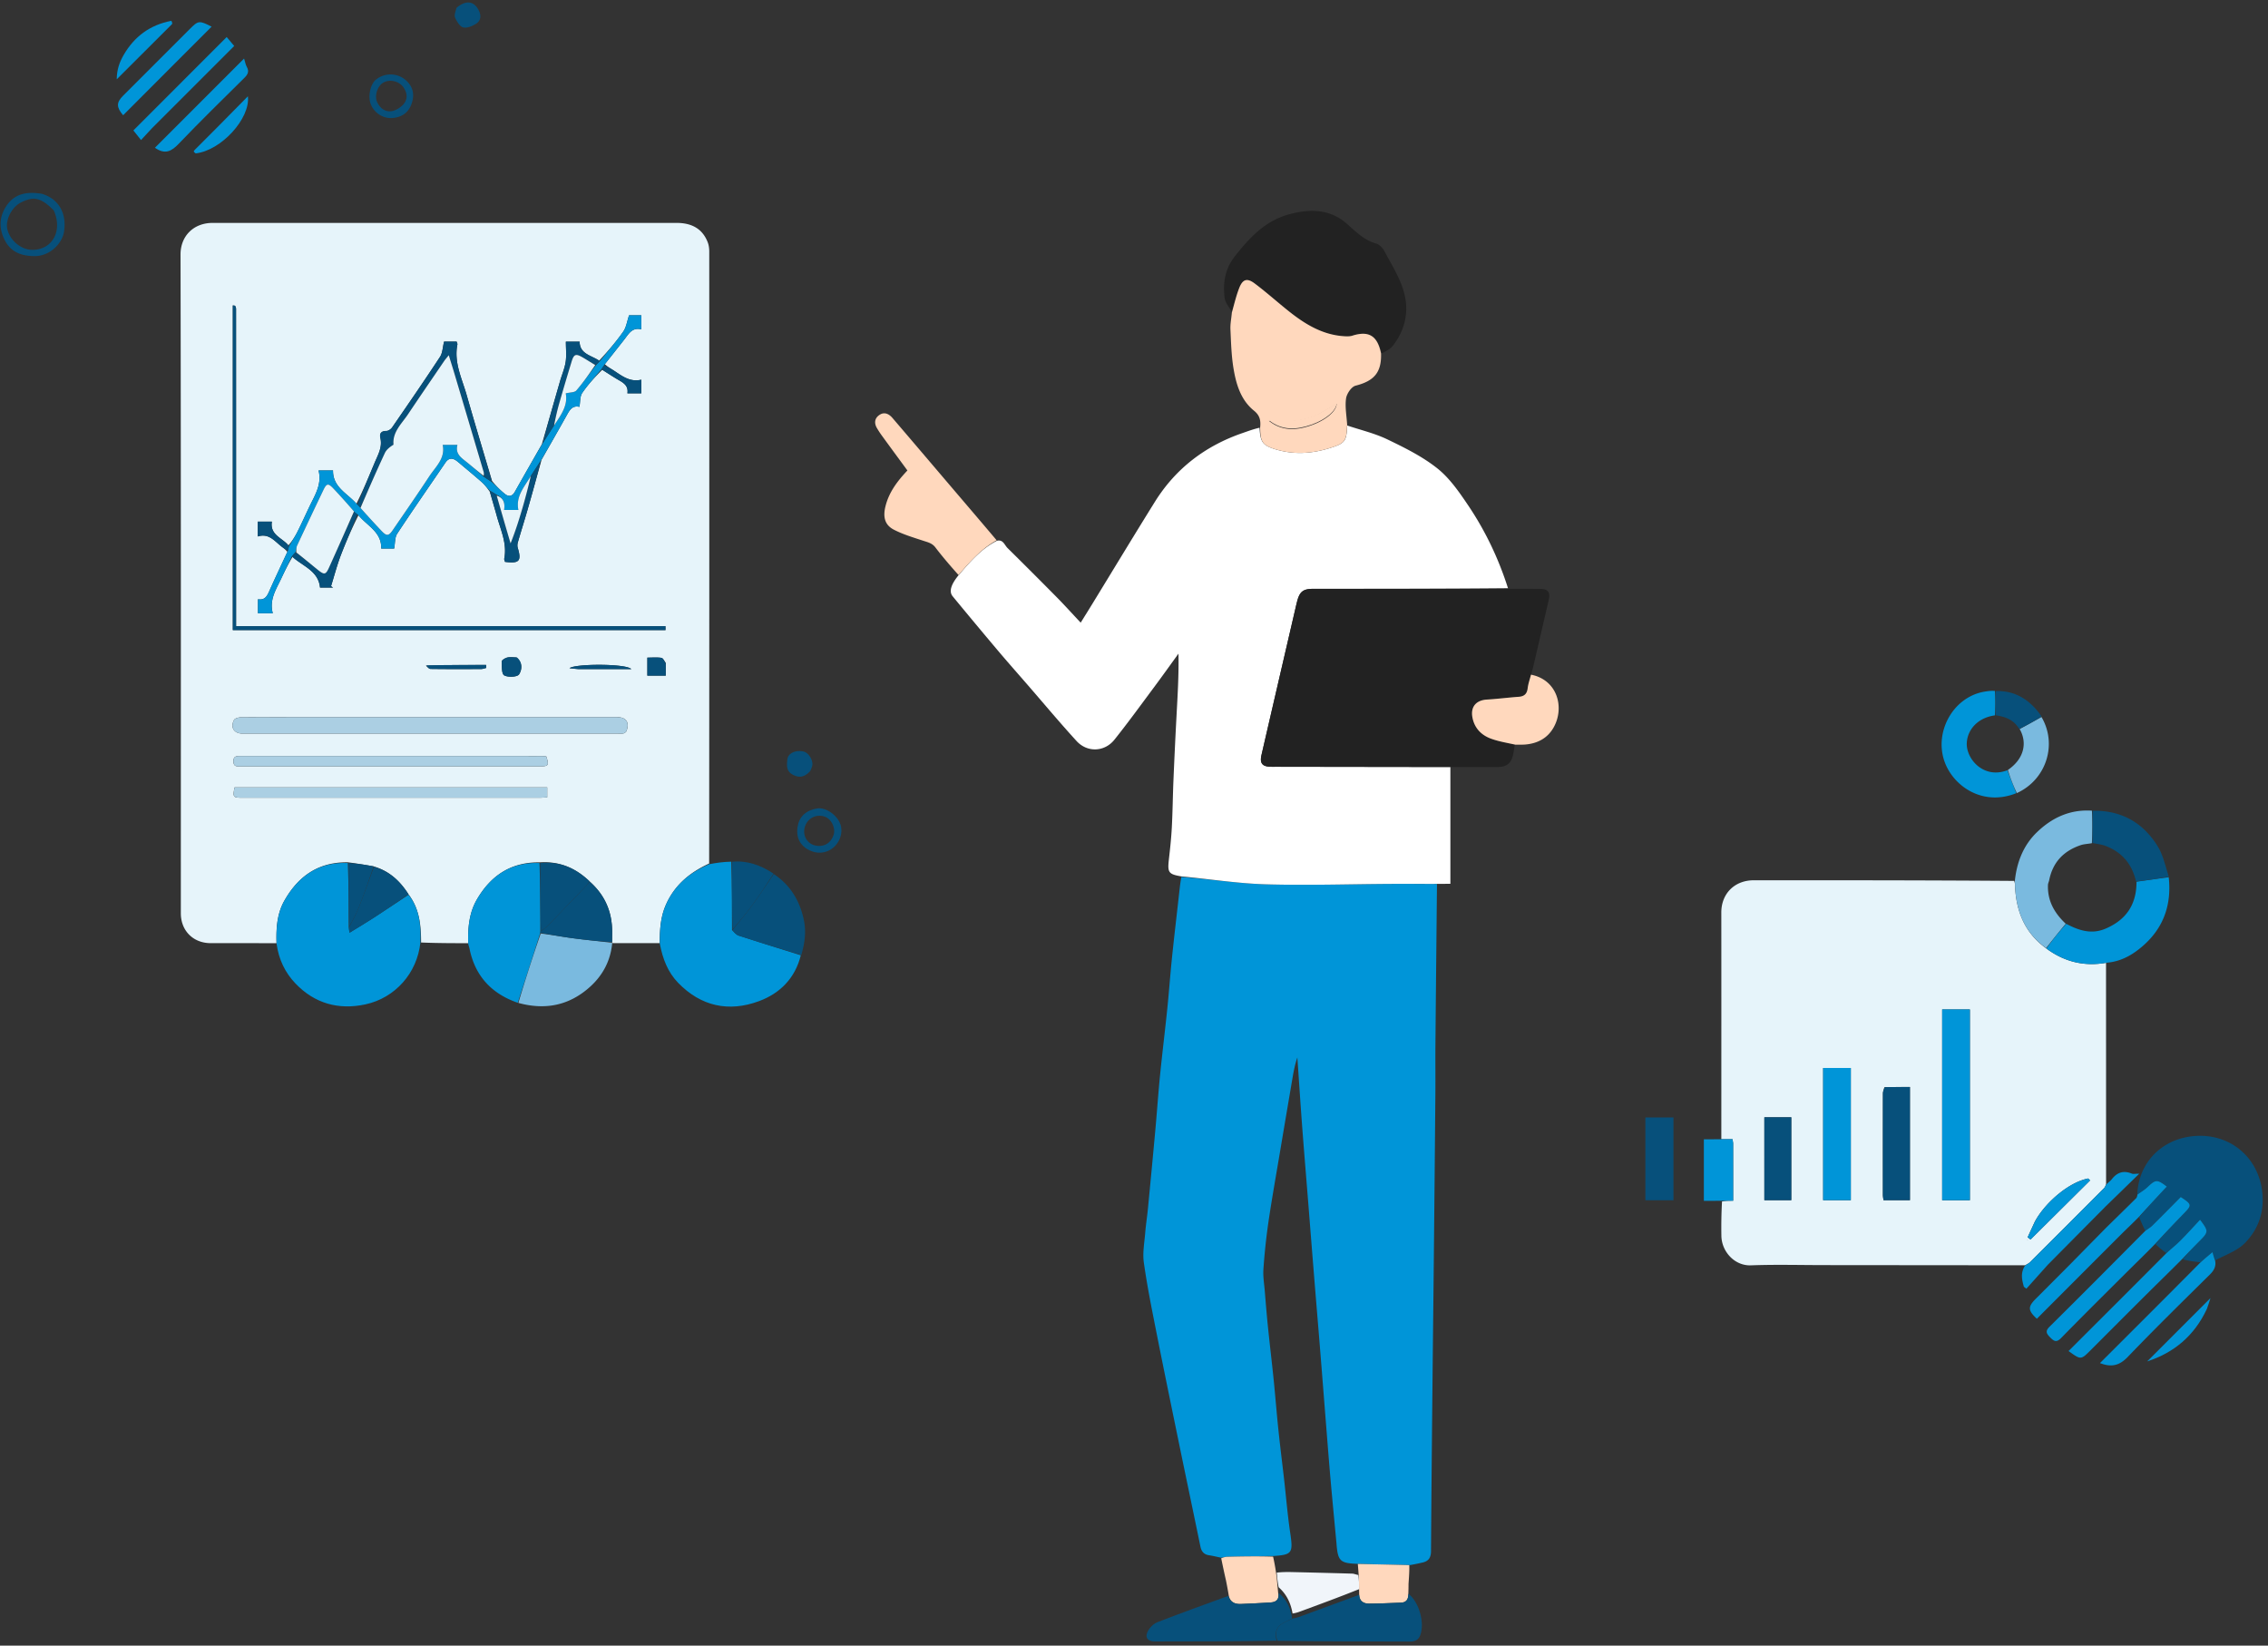 <svg width="346" height="251" fill="none" xmlns="http://www.w3.org/2000/svg"><rect width="100%" height="100%" fill="#333333" stroke="none"/><path d="M100.649 143.852c-2.354.001-4.708.003-7.148-.003-.087-.008-.104-.054-.115-.155-.007-.553 0-1.005.003-1.457.025-3.11-1.081-5.718-3.477-7.837-2.14-2.037-4.598-3.069-7.62-2.872-4.392-.04-7.42 2.049-9.525 5.64-1.21 2.068-1.399 4.362-1.345 6.694-2.355-.001-4.711-.003-7.184-.106.004-2.674-.251-5.154-1.92-7.359-1.3-2.036-2.938-3.553-5.32-4.252a78.85 78.85 0 00-3.936-.624c-4.51-.059-7.558 2.131-9.664 5.828-1.151 2.019-1.282 4.25-1.213 6.509-3.35-.001-6.698 0-10.047-.003-2.66-.001-4.55-1.895-4.55-4.556 0-33.489.026-66.978-.046-100.467-.006-2.836 1.995-4.832 4.895-4.833 5.937-.002 11.873 0 17.81 0 17.658 0 35.316-.002 52.974 0 2.192.001 3.914.798 4.749 2.96.168.435.232.937.232 1.408.011 31.054.011 62.107-.014 93.339-2.986 1.376-5.266 3.299-6.589 6.27-.838 1.88-.953 3.865-.95 5.876zM43.842 84.18c-.91 1.96-1.84 3.91-2.717 5.885-.353.794-.68 1.528-1.768 1.333v2.14h2.257c-.562-2.076.522-3.66 1.306-5.328.517-1.098 1.043-2.192 1.728-3.296 1.519 1.455 3.918 2.127 4.175 4.7h1.984l-.305-.201c.485-1.559.897-3.145 1.472-4.67a66.689 66.689 0 012.715-6.164c1.303 1.619 3.567 2.572 3.463 5.092h1.978c.158-.832.091-1.698.468-2.272 2.395-3.644 4.891-7.22 7.346-10.825.593-.872 1.233-.698 1.908-.13 1.19 1.002 2.391 1.99 3.56 3.016.474.417.877.916 1.312 1.552.358 1.236.73 2.468 1.072 3.709.584 2.123 1.589 4.173 1.134 6.481-.031.16.074.347.11.496 2.194.285 2.55-.134 1.945-2.144-.078-.259-.056-.583.02-.847.472-1.637.989-3.261 1.459-4.898.719-2.503 1.413-5.013 2.155-7.684 1.267-2.233 2.544-4.46 3.795-6.703.452-.81.86-1.631 1.982-1.368.138-.765.068-1.586.427-2.117.866-1.279 1.933-2.421 3.059-3.531.834.523 1.655 1.071 2.507 1.564.774.447 1.497.897 1.327 2.018h2.116v-2.074c-1.71.398-2.891-.537-4.124-1.35-.473-.313-.975-.582-1.431-1.02.987-1.253 1.978-2.504 2.962-3.759.666-.85 1.194-1.902 2.592-1.546v-2.153h-1.86c-.318.928-.43 1.832-.892 2.492-1.087 1.552-2.34 2.987-3.692 4.446-1.152-.834-2.946-1-2.961-2.912h-2.1c0 1.094.115 2.11-.032 3.086-.151 1-.57 1.957-.855 2.938-.912 3.156-1.815 6.315-2.782 9.63-1.377 2.421-2.76 4.837-4.126 7.264-.389.69-.924.769-1.484.325-.704-.56-1.335-1.21-1.985-2-1.294-4.367-2.622-8.724-3.87-13.104-.717-2.517-1.967-4.95-1.412-7.708.026-.128-.072-.28-.118-.443h-1.913c-.216.854-.223 1.723-.624 2.334-2.378 3.621-4.839 7.188-7.299 10.755-.184.266-.583.543-.88.542-.797-.005-1.079.396-.922 1.06.335 1.42-.356 2.566-.863 3.774-.88 2.097-1.749 4.198-2.79 6.266-1.357-1.574-3.617-2.504-3.566-5.076H48.6c.532 2.113-.545 3.739-1.358 5.441-.623 1.303-1.214 2.622-1.863 3.91-.386.77-.858 1.494-1.381 2.072-.927-1.147-2.845-1.564-2.522-3.612h-2.152v2.262c1.638-.52 2.5.626 3.52 1.45.322.26.672.486.997.902zm11.953 25.202c-6.314 0-12.629-.007-18.943.018-.396.001-1.008.143-1.15.414-.61 1.165.02 2.082 1.334 2.082H94.21c.304 0 .62.038.909-.029.179-.041.403-.218.464-.386.483-1.319-.063-2.098-1.443-2.098l-38.344-.001zm32.66-13.277h13.071l-.006-.599H36.016c0-16.318 0-32.374-.005-48.43 0-.141-.081-.284-.134-.423-.009-.022-.068-.027-.105-.036-.035-.008-.072-.01-.255-.034v49.522h52.938zm-8.223 23.994H35.79c-.306 1.464-.224 1.575 1.127 1.575 15.138.002 30.277.002 45.416-.001.369 0 .738-.038 1.146-.06v-1.514h-3.247zm-28.776-3.204l30.828-.001c1.411 0 1.508-.141 1.05-1.527-.21-.016-.435-.047-.66-.047-15.3-.003-30.6-.002-45.9-.004-.587 0-1.188-.062-1.164.823.025.908.682.752 1.23.752 4.796.006 9.592.004 14.616.004zm50.109-15.802c-.217-.263-.406-.714-.657-.752-.688-.105-1.402-.037-2.151-.037v2.748h2.808v-1.959zm-22.8-.826c-.456-.002-.93-.082-1.36.02-.33.077-.859.389-.857.593.007.745-.031 1.911.376 2.133.595.325 2 .255 2.266-.157.417-.648.611-1.777-.425-2.589zm-13.806 1.267c.238.173.474.494.714.497 2.577.037 5.155.028 7.733.015.258-.001.516-.111.774-.17l-.026-.453c-3.013 0-6.026 0-9.195.111zm23.32.52h8.028c-.78-.858-8.595-.83-9.423-.136.501.058.842.097 1.394.136zm233.01 44.798c.005 11.182.01 22.365.01 33.73-.108.339-.189.518-.318.648a4997.957 4997.957 0 01-11.281 11.278c-.205.205-.497.322-.748.48l-30.772-.027c-3.686-.003-7.375-.105-11.055.036-2.494.095-4.475-2.089-4.514-4.499a72.2 72.2 0 01.095-5.242c.61-.112 1.119-.112 1.699-.112 0-3.036.001-5.874-.003-8.711-.001-.181-.046-.362-.089-.676h-1.711c.001-11.524.01-23.049-.002-34.573-.003-2.887 2.025-4.917 4.947-4.919 13.198-.005 26.396-.002 39.726.095.133.324.125.551.135.777.173 3.862 1.477 7.159 4.782 9.537 2.763 2.041 5.778 2.765 9.099 2.178zm-20.769 20.642v-13.532h-4.227v29.1h4.227v-15.568zm-22.385 8.908v6.654h4.221v-20.162h-4.221v13.508zm9.333-10.572c-.074.317-.212.634-.213.95-.013 5.175-.011 10.349-.005 15.523 0 .252.063.503.096.753h4.028v-17.264c-1.278 0-2.486 0-3.906.038zm-18.302 12.399v4.824h4.106v-12.638h-4.107l.001 7.814zm41.265 8.094l-1.104 2.399.451.333 9.083-9.016-.292-.292c-3.012.591-6.56 3.697-8.138 6.576zm-1.077 2.856l-.054-.035s.006.076.054.035z" fill="#E6F4FA"/><path d="M42.196 143.951c-.08-2.352.051-4.583 1.202-6.602 2.106-3.697 5.154-5.887 9.672-5.721.121 3.304.13 6.497.127 9.776.033.316.077.547.135.858 1.29-.797 2.484-1.505 3.648-2.258 1.794-1.161 3.567-2.353 5.349-3.532 1.658 2.13 1.913 4.61 1.803 7.291-.489 4.656-3.847 8.454-8.396 9.433-4.08.878-7.742-.128-10.672-3.201-1.576-1.653-2.544-3.66-2.868-6.044zm58.466-.008c-.016-2.102.099-4.088.936-5.968 1.324-2.97 3.604-4.893 6.603-6.164 1.113-.216 2.186-.36 3.359-.384.106 3.529.111 6.939.113 10.433.334.343.633.72 1.014.844 3.152 1.026 6.32 2.005 9.483 2.999-.863 3.486-3.156 5.805-6.383 7-4.62 1.711-8.849.786-12.327-2.791-1.569-1.613-2.371-3.674-2.798-5.969z" fill="#0095D8"/><path d="M330.474 191.123c-.53-.4-1.061-.801-1.625-1.351 1.429-1.675 2.88-3.21 4.354-4.723 1.201-1.232 1.193-1.354-.511-2.473-1.432 1.444-2.883 2.925-4.359 4.38-.308.304-.71.512-1.068.764a38.305 38.305 0 01-.911-2.051c1.388-1.664 2.797-3.174 4.207-4.685-1.473-1.133-1.696-1.104-2.941.081-.465.443-1.04.77-1.565 1.15.187-4.778 3.538-8.164 7.894-8.841 5.75-.894 10.42 2.799 11.139 8.174.421 3.147-.483 5.847-2.571 8.01-1.146 1.188-2.892 1.797-4.51 2.646-.237-.365-.332-.709-.472-1.218l-1.864 1.542c-.883-.1-1.767-.2-2.672-.454.855-1.047 1.726-1.945 2.608-2.833 1.329-1.338 1.341-1.471.03-3.201-1.03 1.097-2.015 2.195-3.056 3.237-.658.659-1.401 1.233-2.107 1.846z" fill="#07507B"/><path d="M71.43 143.955c-.062-2.425.126-4.72 1.338-6.787 2.104-3.592 5.132-5.68 9.532-5.534.122 3.531.132 6.952.131 10.434a2.995 2.995 0 00-.022.273c-1.143 3.597-2.28 7.103-3.419 10.61-3.995-1.383-6.516-4.078-7.365-8.266-.044-.216-.124-.425-.195-.73z" fill="#0095D8"/><path d="M312.148 144.612c-3.264-2.316-4.568-5.613-4.74-9.475-.01-.226-.003-.453-.029-.781.31-2.924 1.342-5.478 3.395-7.444 2.274-2.179 5.008-3.488 8.365-3.261.09 1.72.083 3.321-.007 4.956-.628.12-1.2.129-1.715.304-2.587.878-4.273 2.589-4.816 5.428-.084.264-.161.442-.168.622-.096 2.449 1.006 4.336 2.709 5.931a175.897 175.897 0 00-2.994 3.72z" fill="#7ABADF"/><path d="M312.19 144.674a42.831 42.831 0 013.028-3.767c2.041 1.074 3.984 1.676 6.19.653 3.092-1.387 4.542-3.741 4.531-7.074 1.7-.243 3.308-.468 4.915-.693.459 4.154-.754 7.699-3.927 10.47-1.556 1.359-3.309 2.394-5.542 2.577-3.417.599-6.432-.125-9.195-2.166z" fill="#0095D8"/><path d="M79.08 152.971a260.375 260.375 0 013.41-10.591c1.68.208 3.267.504 4.867.718 2.008.267 4.026.468 6.04.697 0 0 .017.045-.003.059-.257 2.765-1.5 5.024-3.546 6.808-3.112 2.716-6.71 3.423-10.767 2.309z" fill="#7ABADF"/><path d="M307.603 120.979c-4.92 1.98-9.282-.832-10.791-4.41-1.956-4.636 1.038-10.294 5.998-11.085.476-.076.954-.145 1.529-.095a24.348 24.348 0 01-.009 3.726c-2.47.33-4.141 2.031-4.28 4.151-.159 2.437 2.529 5.612 6.191 4.214.461 1.221.911 2.36 1.362 3.499z" fill="#0095D8"/><path d="M122.245 145.653a321.59 321.59 0 01-9.558-2.949c-.381-.124-.68-.501-.938-.847 1.037-1.288 2.038-2.461 2.946-3.702 1.157-1.583 2.239-3.22 3.353-4.834 2.491 1.647 3.918 3.986 4.56 6.873.41 1.842.181 3.626-.363 5.459zm208.625-11.951c-1.624.316-3.231.541-5.008.74-.612-2.689-2.156-4.458-4.639-5.414-.634-.244-1.337-.309-2.008-.456.007-1.601.014-3.201.026-4.907 4.349-.103 7.703 1.791 9.946 5.44.825 1.343 1.148 2.995 1.683 4.597z" fill="#07507B"/><path d="M327.229 187.787c.394-.319.796-.527 1.104-.83 1.476-1.456 2.927-2.937 4.359-4.381 1.703 1.119 1.711 1.241.51 2.473a198.053 198.053 0 00-4.392 4.654c-1.525 1.566-3.053 3.039-4.557 4.537-3.286 3.271-6.579 6.537-9.823 9.85-.689.704-1.069.502-1.645-.087-.558-.57-.827-.938-.112-1.645 4.864-4.81 9.685-9.664 14.556-14.571zm-1.166-5.567c.516-.385 1.092-.712 1.557-1.155 1.245-1.185 1.467-1.214 2.941-.081a307.716 307.716 0 00-4.243 4.61c-.913.94-1.828 1.786-2.708 2.666-4.296 4.29-8.582 8.589-12.87 12.883-1.365-1.25-1.394-1.819-.194-3.02 1.663-1.663 3.325-3.327 5.082-5.092 1.965-1.999 3.834-3.897 5.703-5.796 1.505-1.474 3.011-2.947 4.608-4.529.109-.238.126-.369.143-.499 0 0-.009.018-.019.013zm4.38 8.975c.736-.685 1.479-1.259 2.138-1.918 1.041-1.042 2.025-2.14 3.055-3.237 1.311 1.73 1.3 1.863-.03 3.201-.882.887-1.753 1.786-2.657 2.753-1.867 1.877-3.716 3.671-5.542 5.486-2.828 2.811-5.641 5.636-8.46 8.455-1.494 1.494-1.493 1.494-3.375.132 4.954-4.941 9.898-9.87 14.871-14.872z" fill="#0095D8"/><path d="M255.297 180.395v2.674h-4.281v-12.63h4.281v9.956z" fill="#07507B"/><path d="M335.651 192.6c.605-.557 1.191-1.041 1.884-1.614.139.509.234.853.394 1.254.194.963-.209 1.584-.853 2.218-4.195 4.137-8.401 8.267-12.481 12.517-1.262 1.314-2.492 1.611-4.229.93 5.115-5.104 10.19-10.168 15.285-15.305zm-26.73.47c.282-.24.574-.357.779-.561a5452.8 5452.8 0 0011.281-11.279c.129-.13.209-.309.331-.543.299-.323.627-.532.853-.822.817-1.05 1.8-1.382 3.059-.858.213.089.495.013 1.132.013-1.834 1.788-3.426 3.341-5.123 4.988a6834.02 6834.02 0 00-8.845 8.924l-3.244 3.626-.386-.288c-.286-1.043-.556-2.086.163-3.2zM23.192 19.553c-.573.615-1.089 1.172-1.676 1.807l-1.167-1.466L34.584 5.65l1.149 1.364-12.541 12.538zm239.304 154.212c.663-.008 1.221-.008 1.817-.008.043.314.088.495.089.676.004 2.837.003 5.675.003 8.711-.58 0-1.089 0-1.701.006-.968.007-1.834.007-2.769.007v-9.384c.816 0 1.636 0 2.561-.008z" fill="#0095D8"/><path d="M307.682 120.968a27.098 27.098 0 01-1.37-3.523c2.715-1.872 2.875-4.396 1.802-6.244 1.165-.621 2.248-1.229 3.33-1.836 2.428 4.101.794 9.526-3.762 11.603z" fill="#7ABADF"/><path d="M118.01 133.25c-1.076 1.685-2.158 3.322-3.315 4.905-.908 1.241-1.909 2.414-2.943 3.619-.081-3.408-.086-6.818-.09-10.332 2.321-.233 4.385.515 6.348 1.808z" fill="#07507B"/><path d="M27.874 8.475l-9.089 9.103c-1.047-1.22-1.041-1.944-.019-2.967L28.94 4.439c1.321-1.32 1.443-1.338 3.344-.374l-4.409 4.41zm2.284 7.537l7.078-7.084c.173.548.234.955.422 1.289.397.704.127 1.16-.386 1.668-3.351 3.319-6.728 6.614-9.987 10.023-1.102 1.153-2.086 1.727-3.65.627l6.523-6.523z" fill="#0095D8"/><path d="M6.36 29.556c2.554.732 3.893 2.972 3.388 5.878-.294 1.69-2.132 3.666-4.528 3.63-1.94-.03-3.48-.58-4.418-2.292-1.035-1.89-.963-3.826.325-5.578 1.286-1.75 3.162-1.973 5.234-1.637zm1.84 2.536c-1.908-1.936-3.063-2.21-5.033-1.194-1.384.714-2.364 2.652-2.049 4.05.385 1.71 2.078 3.134 3.757 3.161 3.057.05 4.75-2.843 3.325-6.017zm303.238 77.195a30.454 30.454 0 01-3.395 1.877c-.879-1.433-2.182-1.864-3.621-2.065l.015-3.691c2.77-.098 4.917 1.122 6.587 3.272a4.6 4.6 0 01.414.607z" fill="#07507B"/><path d="M336.681 199.633c-1.926 4.122-5.044 6.695-9.108 8.014l9.651-9.657c-.128.413-.307.993-.543 1.643zM26.142 3.174c.096.176.18.425.097.509-2.723 2.737-5.462 5.458-8.43 8.413.013-1.546.46-2.685 1.063-3.724 1.613-2.783 3.99-4.57 7.27-5.198zm3.709 20.221c-.366-.283-.377-.295-.03-.646 1.15-1.16 2.312-2.309 3.462-3.468 1.492-1.506 2.978-3.017 4.535-4.595.395 3.382-4.079 8.28-7.967 8.709z" fill="#0095D8"/><path d="M123.092 129.473c-1.434-.94-1.667-2.327-1.334-3.729.339-1.423 1.463-2.198 2.911-2.43 1.414-.226 3.295 1.19 3.623 2.709.364 1.68-.75 3.463-2.38 3.906-.998.272-1.884.089-2.82-.456zm.061-4.104c-1.048 1.523-.256 3.442 1.502 3.64 1.175.132 2.102-.471 2.506-1.629.302-.868-.117-2.068-.94-2.619-.72-.481-2.169-.578-3.068.608zM61.772 12.112c1.257 1.033 1.505 2.28 1.03 3.68-.486 1.435-1.577 2.137-3.052 2.21-1.368.066-2.714-.821-3.208-2.173-.419-1.146-.051-2.998.836-3.706a3.557 3.557 0 014.394-.011zm-.256 3.84c.699-.82.646-1.662.1-2.54-.63-1.013-2.114-1.406-3.146-.809-.923.533-1.384 2.076-.907 3.03.816 1.629 2.424 1.82 3.953.319zm8.117-14.746c1.493-1.278 2.765-1.042 3.465.506.355.786.187 1.485-.436 1.89-.575.371-1.406.723-2 .577-.516-.126-.974-.91-1.235-1.503-.164-.372.083-.926.206-1.47zm53.963 116.412c-.804.858-1.581 1.108-2.638.546s-.922-1.468-.842-2.329c.09-.965 1.304-1.498 2.505-1.197.771.194 1.491 1.411 1.284 2.187a4.423 4.423 0 01-.309.793z" fill="#07507B"/><path d="M55.91 109.382h38.229c1.38 0 1.925.779 1.443 2.099-.061.168-.285.345-.464.386-.29.067-.605.028-.909.028l-57.173.001c-1.314 0-1.945-.917-1.334-2.082.142-.271.754-.413 1.15-.414 6.314-.026 12.629-.018 19.057-.018z" fill="#ABCFE3"/><path d="M74.725 74.837c-.436-.461-.838-.96-1.313-1.377-1.169-1.025-2.37-2.014-3.56-3.015-.675-.57-1.315-.743-1.908.129-2.455 3.604-4.95 7.181-7.346 10.825-.377.574-.31 1.44-.468 2.272h-1.978c.104-2.52-2.16-3.473-3.566-5.18-.262-.194-.421-.3-.582-.482a96.962 96.962 0 00-3.145-3.504c-.792-.836-1.034-.79-1.53.248a966.061 966.061 0 00-3.988 8.424c-.149.32-.144.71-.282 1.073-.239.227-.406.45-.573.672-.522 1.096-1.049 2.19-1.566 3.288-.784 1.667-1.868 3.252-1.306 5.327h-2.257v-2.139c1.089.195 1.416-.54 1.768-1.333.877-1.974 1.808-3.925 2.77-6.012.1-.321.147-.514.194-.708.433-.745.905-1.47 1.292-2.238.648-1.29 1.24-2.608 1.862-3.91.813-1.703 1.89-3.329 1.358-5.442h2.204c-.051 2.572 2.209 3.502 3.654 5.15.232.213.377.35.539.566a144.14 144.14 0 003.187 3.484c.8.848 1.098.83 1.745-.115 1.865-2.723 3.75-5.433 5.563-8.19.971-1.478 2.482-2.736 2.039-4.8h2.256c-.355 1.328.506 1.915 1.32 2.56.891.708 1.74 1.468 2.65 2.266.458.327.875.592 1.291.858.663.61 1.294 1.262 1.999 1.82.56.445 1.094.366 1.483-.324a503.832 503.832 0 014.226-7.367c.634-.97 1.168-1.836 1.765-2.758 1.035-1.576 2.155-3.039 1.786-4.908.66-.165 1.347-.125 1.62-.441 1.058-1.225 1.984-2.563 3.02-3.89.242-.226.423-.422.604-.618 1.186-1.483 2.44-2.918 3.527-4.47.462-.66.575-1.564.892-2.492h1.86v2.153c-1.398-.356-1.926.697-2.592 1.546-.984 1.255-1.975 2.506-3.042 3.863-.205.293-.33.481-.454.67-.986 1.198-2.054 2.34-2.92 3.62-.36.53-.289 1.351-.427 2.116-1.123-.263-1.53.557-1.982 1.368a431.798 431.798 0 01-3.887 6.805c-.558.84-1.025 1.576-1.548 2.37-.96 1.652-2.327 3.065-1.896 5.181H76.9c.186-1.084-.123-1.864-1.157-2.33-.362-.246-.69-.429-1.017-.611z" fill="#0095D8"/><path d="M88.341 96.104H35.517V46.583c.183.023.22.025.255.034.037.008.096.013.105.036.053.138.134.281.134.423.006 16.056.005 32.112.005 48.43h65.504l.006.598H88.341z" fill="#07507B"/><path d="M80.346 120.099h3.133v1.514c-.408.022-.777.06-1.146.06-15.139.003-30.277.003-45.416.001-1.35 0-1.433-.111-1.127-1.575h44.556zm-29.005-3.204c-4.91 0-9.705.002-14.5-.004-.55 0-1.206.156-1.231-.752-.024-.885.577-.823 1.165-.823l45.9.003c.224.001.448.032.658.048.46 1.385.362 1.527-1.049 1.527l-30.943.001z" fill="#ABCFE3"/><path d="M93.386 143.694a88.233 88.233 0 01-6.03-.596c-1.599-.213-3.187-.509-4.861-.808-.08-.079-.077-.12.011-.226.404-.323.754-.552 1.038-.845a1261.29 1261.29 0 005.83-6.054c.208-.216.382-.464.57-.698 2.364 2.051 3.47 4.66 3.445 7.77-.004.452-.01.904-.003 1.457zm-38.405-66.3a3.734 3.734 0 01-.439-.474 484.73 484.73 0 012.619-6.355c.507-1.209 1.198-2.355.863-3.775-.157-.664.125-1.065.922-1.06.297.002.696-.275.88-.542 2.46-3.566 4.922-7.133 7.299-10.755.4-.61.408-1.48.624-2.333h1.913c.046.162.144.315.118.443-.555 2.757.695 5.19 1.412 7.707 1.248 4.38 2.576 8.738 3.864 13.194a4.04 4.04 0 01-1.231-.813c.004-.29.009-.48-.043-.653-1.466-4.948-2.936-9.896-4.41-14.843-.275-.925-.567-1.844-.91-2.954-.336.422-.535.642-.701.885-1.841 2.701-3.692 5.396-5.51 8.112-.97 1.453-2.397 2.713-2.218 4.647-.564.349-1.077.752-1.323 1.28-1.28 2.745-2.492 5.522-3.729 8.288z" fill="#07507B"/><path d="M89.912 134.4a3.25 3.25 0 01-.538.766 1309.742 1309.742 0 01-5.83 6.053c-.284.293-.633.522-1.027.785-.085-3.417-.095-6.839-.113-10.366 2.91-.307 5.367.725 7.508 2.762zm-27.593 1.997a155.172 155.172 0 01-5.339 3.606c-1.164.754-2.358 1.462-3.648 2.258-.058-.31-.102-.541-.06-.865.556-1.068 1.086-2.021 1.482-3.026.804-2.038 1.536-4.105 2.297-6.16 2.329.634 3.967 2.151 5.268 4.187zm12.405-61.473c.328.095.656.278 1.02.618.74 2.551 1.444 4.945 2.147 7.338.8-1.997 1.411-3.978 1.982-5.97.415-1.45.777-2.913 1.163-4.37.466-.737.933-1.473 1.472-2.23a251.41 251.41 0 01-2.044 7.499c-.47 1.637-.987 3.26-1.459 4.898-.076.264-.098.588-.02.847.605 2.01.25 2.43-1.946 2.144-.035-.15-.14-.336-.109-.496.455-2.308-.55-4.358-1.134-6.481-.342-1.24-.714-2.473-1.072-3.797z" fill="#07507B"/><path d="M56.997 132.145c-.707 2.12-1.44 4.187-2.243 6.225-.396 1.005-.926 1.957-1.47 2.941-.084-3.186-.093-6.38-.11-9.68 1.251.079 2.51.264 3.823.514zm34.473-77.11c-.1.209-.28.405-.6.609-.748-.372-1.348-.767-1.97-1.126-1.062-.615-1.35-.51-1.702.65a374.804 374.804 0 00-1.897 6.405c-.319 1.118-.564 2.258-.842 3.388-.534.866-1.068 1.732-1.672 2.623.837-3.133 1.74-6.292 2.652-9.448.284-.981.704-1.939.855-2.938.147-.976.032-1.992.032-3.086h2.1c.015 1.911 1.81 2.078 3.043 2.923zM44.567 84.918c.086-.219.253-.441.57-.651 1.205.882 2.25 1.762 3.314 2.618 1.052.848 1.245.799 1.785-.402 1.259-2.799 2.513-5.6 3.77-8.4.159.107.318.214.505.39-.832 2.133-1.746 4.178-2.537 6.27-.575 1.524-.987 3.11-1.472 4.67l.305.201h-1.984c-.257-2.573-2.656-3.245-4.256-4.696zm56.998 16.279v1.855h-2.809v-2.748c.75 0 1.464-.068 2.151.037.252.038.441.489.658.856zm-22.7-.916c.936.798.742 1.927.325 2.575-.266.412-1.671.482-2.266.157-.407-.222-.369-1.388-.376-2.133-.002-.204.528-.516.857-.593.43-.102.904-.022 1.46-.006zm12.947-43.919c.055-.233.18-.422.368-.64.553.26 1.055.529 1.528.84 1.232.815 2.415 1.75 4.124 1.351v2.074h-2.116c.17-1.12-.553-1.57-1.327-2.017-.852-.493-1.673-1.04-2.577-1.608zM44.044 83.261c-.002.277-.048.47-.143.705a6.359 6.359 0 01-1.056-.688c-1.02-.825-1.882-1.97-3.52-1.45v-2.263h2.152c-.323 2.049 1.595 2.466 2.567 3.696zm20.993 18.217c3.09-.055 6.104-.055 9.117-.055l.026.452c-.258.06-.516.169-.774.17-2.578.013-5.156.022-7.733-.014-.24-.004-.476-.324-.636-.553zm23.135.576a42.417 42.417 0 01-1.288-.136c.829-.694 8.642-.722 9.423.136h-8.135z" fill="#07507B"/><path d="M300.519 167.608v15.454h-4.227v-29.101h4.227v13.647zm-22.384 8.68v-13.394h4.221v20.162h-4.221v-6.768z" fill="#0095D8"/><path d="M287.574 165.811c1.314-.019 2.521-.019 3.799-.019v17.264h-4.027c-.033-.25-.096-.501-.096-.753-.006-5.174-.009-10.348.005-15.523.001-.317.138-.633.319-.969zm-18.409 12.304v-7.7h4.107v12.638h-4.107v-4.938z" fill="#07507B"/><path d="M310.476 186.252c1.533-2.808 5.081-5.914 8.093-6.505l.292.292-9.083 9.016-.451-.333c.368-.799.736-1.599 1.149-2.47z" fill="#0095D8"/><path d="M309.331 189.201c-.024.021-.031-.057-.031-.057s.056.036.031.057z" fill="#07507B"/><path d="M219.222 134.825c-.08 8.168-.165 16.335-.236 24.502-.022 2.473.014 4.946-.007 7.418-.068 8.091-.145 16.183-.227 24.274-.07 7.026-.155 14.052-.225 21.078-.082 8.168-.164 16.335-.217 24.502-.006.946-.349 1.512-1.27 1.721-.585.133-1.168.271-1.952.395-2.78-.066-5.361-.121-8.039-.192-2.559-.081-2.935-.436-3.144-2.899-.006-.076-.008-.152-.015-.228-.298-3.189-.61-6.376-.891-9.567-.245-2.78-.46-5.563-.682-8.345-.309-3.873-.609-7.748-.921-11.621-.297-3.684-.61-7.367-.908-11.051-.31-3.835-.611-7.671-.917-11.507-.304-3.798-.623-7.594-.909-11.393-.265-3.539-.495-7.081-.74-10.622-.366 1.049-.57 2.131-.754 3.216-.65 3.817-1.297 7.635-1.938 11.453-.591 3.522-1.223 7.038-1.741 10.57a94.857 94.857 0 00-.746 7.077c-.077 1.081.115 2.184.205 3.275.153 1.841.301 3.684.489 5.523.276 2.696.6 5.387.874 8.084.259 2.55.457 5.107.724 7.656.266 2.545.588 5.084.878 7.627.301 2.655.517 5.323.909 7.964.467 3.14.34 3.41-2.596 3.598-2.399.02-4.692.06-6.985.116-.316.008-.631.093-.946.142-.619-.128-1.234-.28-1.858-.377-.783-.121-1.151-.585-1.305-1.33-1.062-5.152-2.148-10.299-3.208-15.451-1.189-5.778-2.383-11.555-3.529-17.342-.693-3.5-1.4-7.004-1.896-10.535-.206-1.468.092-3.014.212-4.52.1-1.236.296-2.464.415-3.698.388-4.011.77-8.023 1.135-12.036.249-2.739.433-5.486.706-8.223.34-3.407.762-6.805 1.111-10.211.266-2.586.447-5.181.714-7.766.345-3.33.74-6.655 1.11-9.983.083-.746.154-1.494.33-2.352 4.366.317 8.625.991 12.899 1.114 6.34.183 12.692-.03 19.038-.064 2.351-.013 4.702.005 7.053.008z" fill="#0095D8"/><path d="M219.326 134.815c-2.455.006-4.806-.011-7.157.001-6.347.035-12.698.248-19.038.065-4.274-.123-8.533-.797-12.893-1.207-1.981-.332-2.142-.594-1.916-2.587.186-1.635.364-3.274.45-4.916.125-2.376.146-4.758.246-7.136.135-3.237.288-6.473.461-9.709.169-3.185.372-6.369.304-9.627-1.244 1.714-2.473 3.44-3.738 5.14-1.992 2.676-3.952 5.38-6.035 7.986-1.503 1.881-4.144 1.982-5.772.202-2.552-2.79-4.977-5.695-7.456-8.552-1.522-1.754-3.064-3.492-4.562-5.266a845.182 845.182 0 01-6.883-8.258c-.581-.706-.283-1.757.86-3.167 1.792-2.102 3.497-4.08 5.883-5.3.95-.244 1.158.64 1.622 1.1a861.603 861.603 0 017.51 7.507c1.177 1.193 2.3 2.44 3.655 3.883.712-1.148 1.27-2.04 1.819-2.936 3.16-5.16 6.288-10.34 9.486-15.476 3.185-5.117 7.717-8.56 13.402-10.517.831-.286 1.654-.598 2.579-.804.118 2.188.448 2.703 2.522 3.317 2.721.805 5.45.638 8.142-.197 2.388-.741 2.599-1.029 2.712-3.46 2.049.69 4.192 1.187 6.125 2.118 2.645 1.272 5.342 2.607 7.618 4.417 1.88 1.495 3.338 3.613 4.706 5.642 2.622 3.891 4.639 8.115 6.079 12.642-9.971.09-19.828.09-29.685.091-1.569 0-2.095.412-2.488 1.926-.096.367-.181.738-.267 1.108-1.724 7.438-3.452 14.875-5.168 22.315-.292 1.262.125 1.765 1.418 1.792.304.006.609 0 .913 0l26.487.037v17.817c-.5 0-1.169 0-1.941.009z" fill="#fff"/><path d="M221.374 116.989l-26.594-.036c-.304-.001-.609.005-.913-.001-1.293-.027-1.709-.53-1.418-1.792 1.716-7.44 3.444-14.877 5.169-22.315.085-.37.17-.74.266-1.108.394-1.514.919-1.925 2.488-1.926 9.857-.002 19.715-.001 29.678-.003 1.663 0 3.22-.003 4.777.004 1.34.006 1.723.467 1.43 1.741-.734 3.194-1.476 6.386-2.217 9.578a34.508 34.508 0 01-.438 1.693c-.232.822-.463 1.474-.545 2.144-.103.858-.512 1.248-1.367 1.31-1.62.116-3.233.326-4.853.423-1.637.097-2.508 1.095-2.211 2.709.292 1.595 1.304 2.672 2.752 3.224 1.19.453 2.476.653 3.719.966-.089.516-.162 1.036-.271 1.548-.272 1.267-.983 1.834-2.318 1.839-2.342.008-4.684.002-7.134.002zM187.93 47.58c-.382-.704-1.009-1.377-1.102-2.117-.283-2.257.033-4.41 1.515-6.312 2.217-2.843 4.628-5.433 8.232-6.438 3.138-.875 6.273-.889 8.872 1.394 1.394 1.224 2.639 2.523 4.509 3.047.514.144 1.026.728 1.294 1.238 1.048 1.996 2.301 3.957 2.911 6.092.84 2.944.251 5.85-1.727 8.316-.385.48-1.004.77-1.664 1.106-.629-2.7-1.95-3.502-4.465-2.704-.383.121-.825.108-1.235.083-3.255-.2-5.9-1.792-8.367-3.744-1.782-1.412-3.473-2.942-5.291-4.304-1.169-.876-1.835-.652-2.361.693-.462 1.182-.754 2.43-1.121 3.65z" fill="#222"/><path d="M187.93 47.68c.368-1.32.659-2.568 1.121-3.75.527-1.345 1.192-1.57 2.361-.693 1.818 1.362 3.509 2.892 5.291 4.303 2.467 1.953 5.112 3.545 8.367 3.745.41.025.852.038 1.235-.083 2.515-.798 3.837.004 4.384 2.715.082 2.924-1.079 4.192-3.889 4.91-.631.16-1.346 1.221-1.449 1.95-.181 1.272.081 2.608.168 4.02-.103 2.535-.314 2.823-2.701 3.564-2.693.835-5.422 1.002-8.143.197-2.074-.614-2.403-1.129-2.433-3.323.116-1.09-.029-1.863-.935-2.592-2.003-1.612-2.718-4-3.121-6.408-.332-1.977-.381-4.005-.475-6.014-.037-.809.139-1.627.219-2.541zm13.22 15.532c-2.418 1.114-4.965 1.224-7.573.974 2.021 1.62 4.238 1.47 6.484.678 2.274-.8 3.826-2.18 3.852-3.258a437.35 437.35 0 01-2.763 1.606zm-49.1 19.198c-2.356 1.293-4.061 3.272-5.821 5.296-1.227-1.377-2.426-2.761-3.532-4.215-.492-.646-1.14-.78-1.828-1.006-1.526-.504-3.091-.964-4.509-1.697-1.433-.74-1.675-2.012-1.26-3.625.548-2.13 1.807-3.787 3.332-5.403-1.295-1.764-2.588-3.518-3.87-5.28a13.788 13.788 0 01-.788-1.203c-.476-.821-.3-1.574.478-2.043.715-.432 1.393-.075 1.889.503 3.066 3.578 6.115 7.171 9.173 10.756 2.232 2.618 4.47 5.23 6.736 7.918zm79.15 31.174c-1.346-.297-2.632-.497-3.822-.95-1.448-.552-2.46-1.629-2.752-3.224-.297-1.614.574-2.612 2.211-2.709 1.62-.097 3.233-.307 4.853-.423.855-.062 1.264-.452 1.367-1.309.082-.671.313-1.323.51-2.063 3.998.771 5.164 4.971 3.464 8.023-.931 1.671-2.477 2.478-4.365 2.63-.452.036-.909.007-1.466.025zm-43.737 129.813a71.538 71.538 0 00-.429-2.334c-.265-1.148-.49-2.216-.727-3.379.303-.142.617-.227.934-.235 2.293-.056 4.586-.096 6.978-.02.255 1.116.412 2.109.558 3.204.067.802.143 1.502.214 2.299.193 1.036-.302 1.432-1.151 1.486-1.509.095-3.02.167-4.53.231-.914.039-1.618-.264-1.847-1.252zm27.418-1.816c0 .472-.007.848-.026 1.412.019.963-.313 1.423-1.124 1.452-1.626.058-3.253.149-4.879.149-.826.001-1.471-.368-1.502-1.44-.011-.788-.022-1.475-.028-2.256-.055-.85-.115-1.604-.175-2.359 2.58.055 5.161.109 7.848.181.03.932-.045 1.848-.114 2.861z" fill="#FFD8BD"/><path d="M207.349 243.255c.032.971.677 1.339 1.503 1.339 1.626 0 3.253-.091 4.879-.149.811-.029 1.143-.489 1.126-1.358 1.641 1.255 2.526 4.432 1.807 6.341-.285.758-.854.955-1.622.953-6.687-.02-13.373-.015-20.178-.116-.493-1.425-.014-2.374 1.268-2.897.34-.138.653-.344 1.059-.499.366-.062.659-.124.937-.225 3.075-1.127 6.147-2.259 9.221-3.389z" fill="#07507B"/><path d="M197.111 246.85c-.326.175-.639.38-.979.519-1.282.522-1.762 1.471-1.375 2.882-6.191.097-12.394.116-18.597.113-1.117-.001-1.559-.658-1.011-1.636.306-.546.877-1.09 1.453-1.313 3.542-1.374 7.12-2.657 10.774-3.994.316.964 1.02 1.267 1.934 1.228 1.51-.064 3.021-.136 4.53-.232.849-.053 1.344-.449 1.222-1.455 1.24 1 1.858 2.337 2.049 3.888z" fill="#07507B"/><path d="M201.227 63.08c.95-.55 1.823-1.06 2.686-1.565-.026 1.079-1.578 2.457-3.851 3.258-2.246.791-4.464.94-6.485-.678 2.608.25 5.155.14 7.65-1.015zm3.242-2.696c.006.01-.006-.012 0 0z" fill="#FFD8BD"/><path d="M197.191 246.1c-.271-1.57-.889-2.907-2.123-4.003-.148-.731-.224-1.432-.291-2.234.803-.094 1.596-.099 2.388-.08 3.041.071 6.082.145 9.122.235.281.008.558.14.933.21.108.682.119 1.368.129 2.156-3.074 1.232-6.146 2.364-9.221 3.491a5.286 5.286 0 01-.937.225z" fill="#F1F5FA"/><path d="M54.998 77.47c1.22-2.843 2.432-5.62 3.712-8.365.246-.528.759-.931 1.323-1.28-.179-1.934 1.247-3.194 2.219-4.647 1.817-2.716 3.668-5.41 5.509-8.111.166-.243.365-.463.701-.885.342 1.109.635 2.029.91 2.953 1.474 4.947 2.944 9.895 4.41 14.844.052.173.047.363.001.59-.934-.692-1.784-1.452-2.675-2.159-.814-.645-1.675-1.233-1.32-2.56h-2.256c.443 2.063-1.068 3.322-2.039 4.799-1.812 2.757-3.698 5.467-5.563 8.19-.647.946-.945.963-1.745.116a143.958 143.958 0 01-3.187-3.485zm-.994.539a824.204 824.204 0 01-3.768 8.475c-.54 1.2-.733 1.25-1.785.402-1.064-.857-2.11-1.737-3.242-2.624-.012-.375-.017-.766.132-1.085a966.08 966.08 0 013.988-8.424c.496-1.037.738-1.084 1.53-.248a97.132 97.132 0 013.145 3.504zm30.518-13.104c.215-1.074.46-2.214.779-3.332.61-2.142 1.25-4.274 1.897-6.405.353-1.16.64-1.265 1.703-.65.62.36 1.221.754 1.909 1.156-.898 1.319-1.824 2.657-2.882 3.882-.274.316-.96.276-1.62.44.369 1.87-.751 3.333-1.787 4.909zm-3.542 7.692a93.143 93.143 0 01-1.107 4.312c-.57 1.993-1.181 3.974-1.982 5.97a811.332 811.332 0 01-2.112-7.273c.997.308 1.306 1.088 1.12 2.172h2.184c-.43-2.116.937-3.53 1.896-5.18z" fill="#E6F4FA"/></svg>